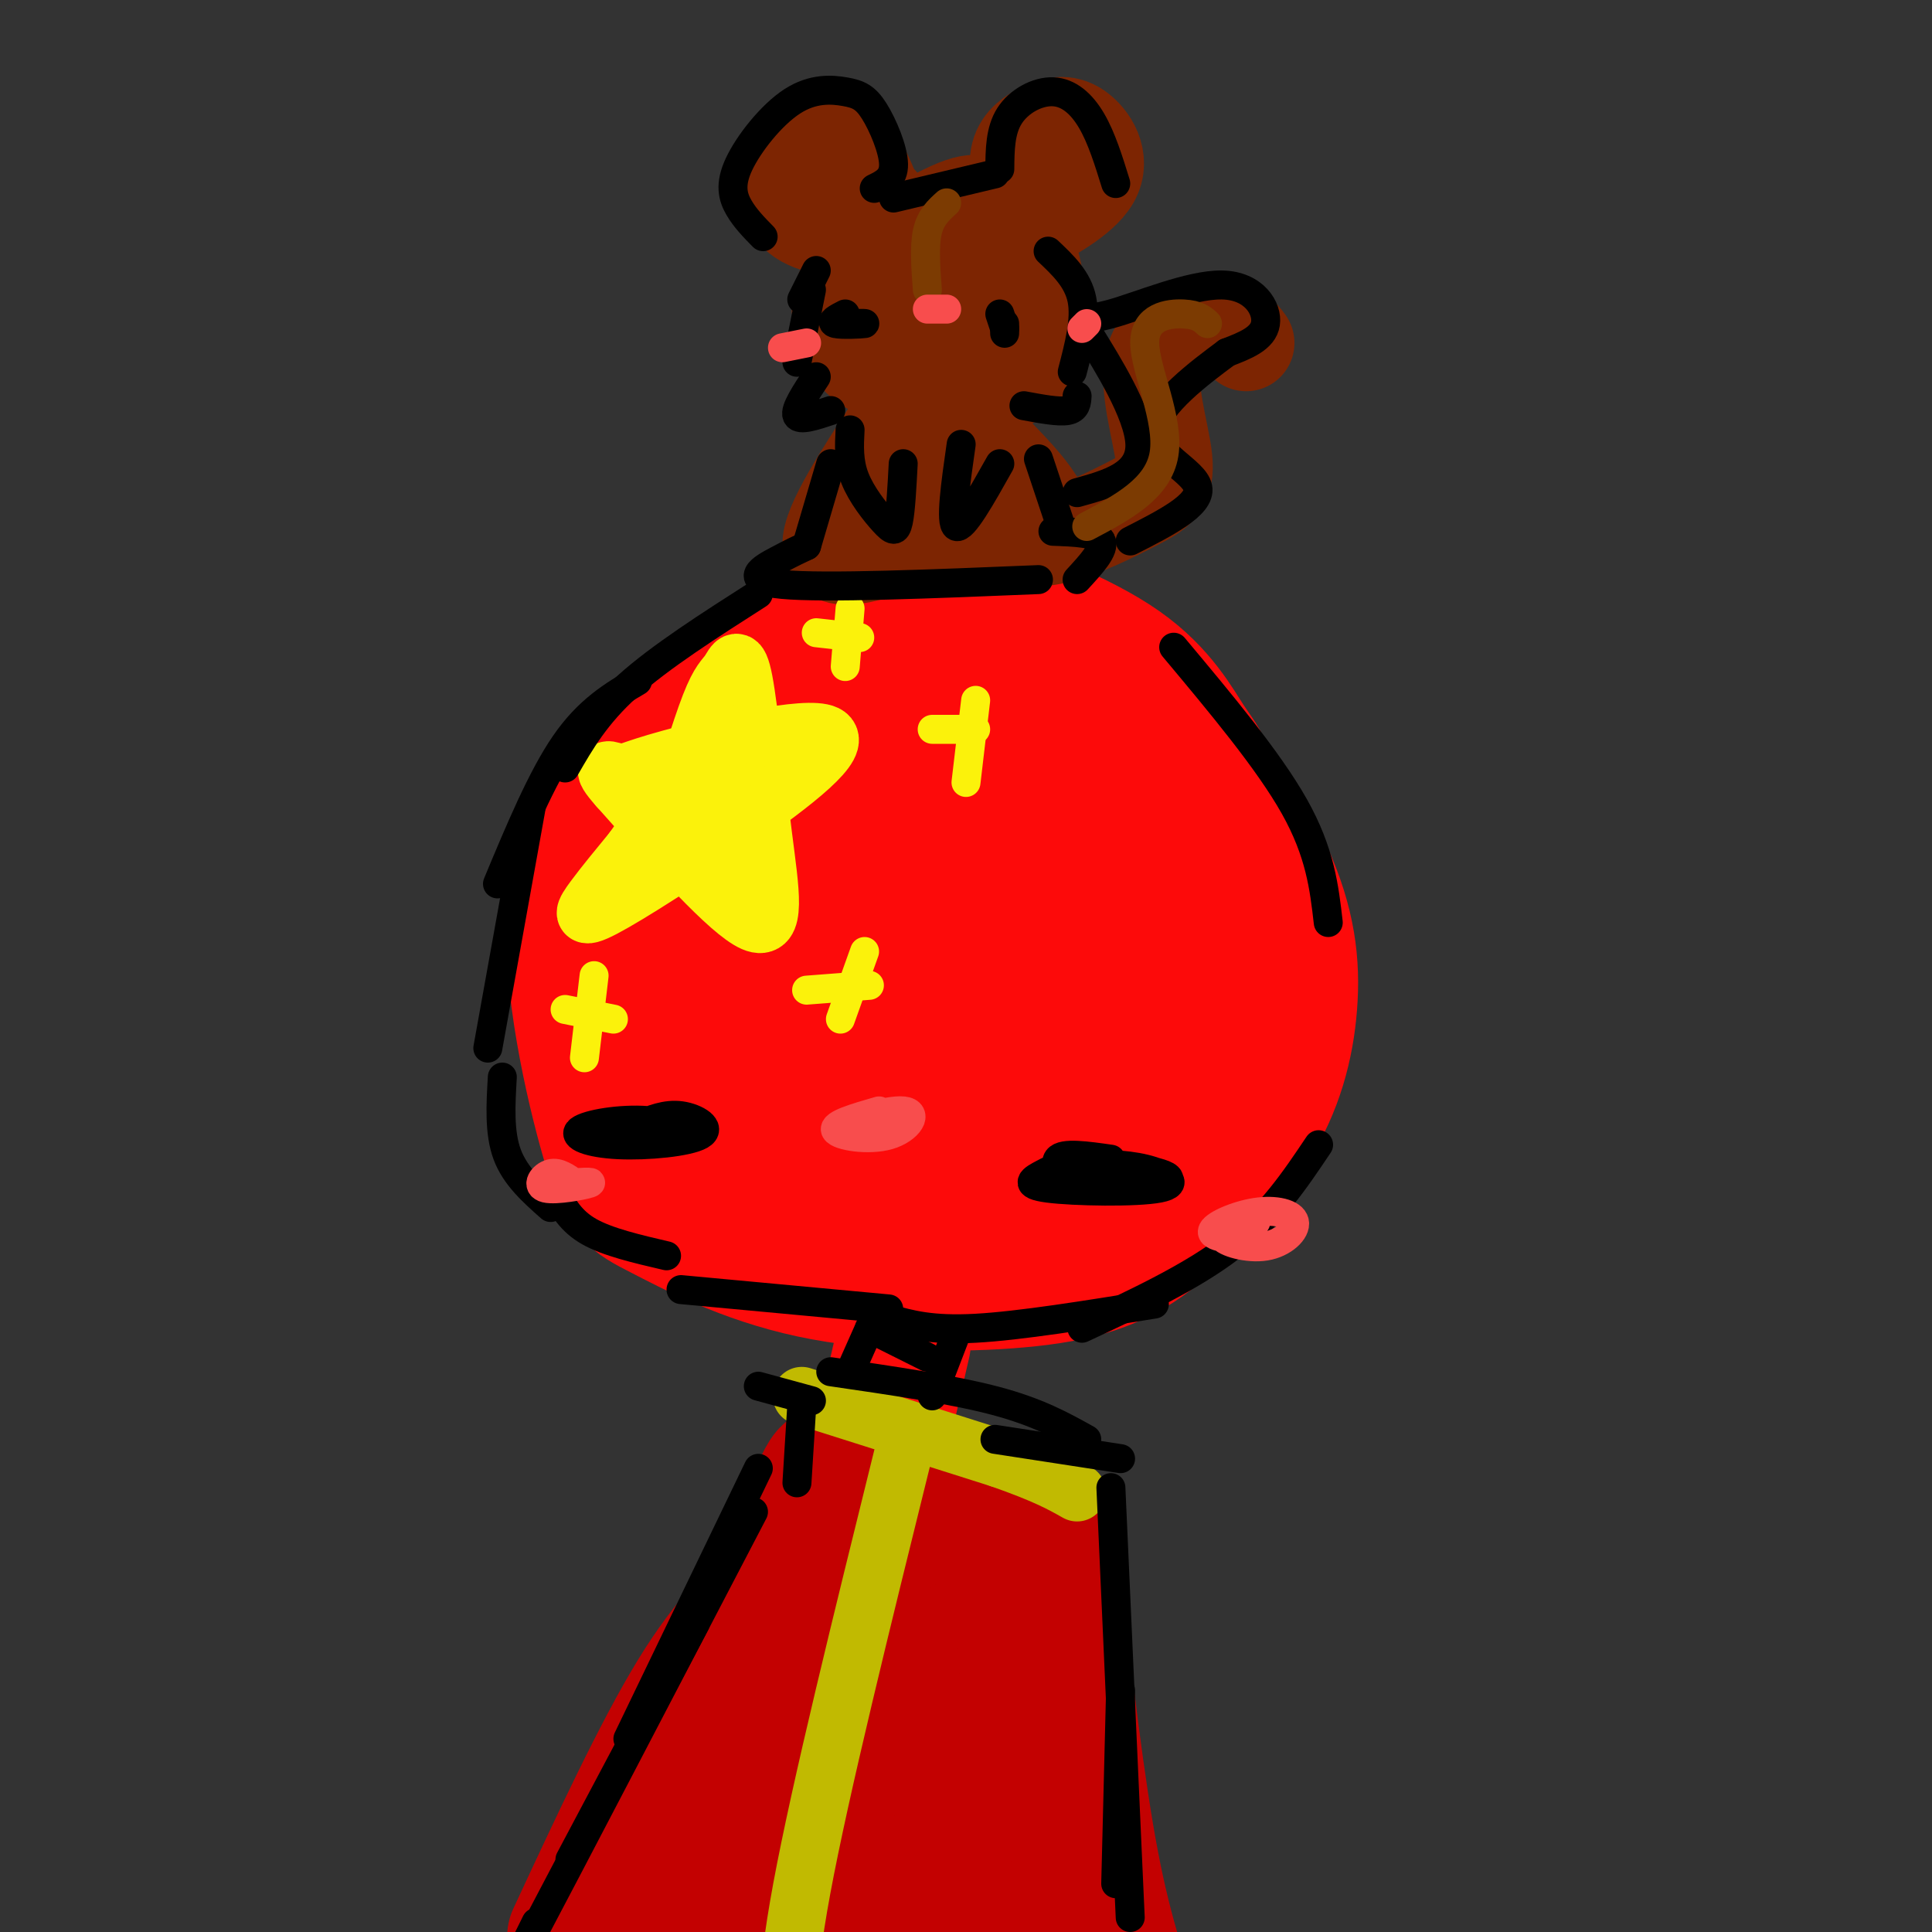 <svg viewBox='0 0 400 400' version='1.1' xmlns='http://www.w3.org/2000/svg' xmlns:xlink='http://www.w3.org/1999/xlink'><rect x="0" y="0" width="400" height="400" fill="#333333" stroke="none"/><g fill='none' stroke='rgb(253,10,10)' stroke-width='28' stroke-linecap='round' stroke-linejoin='round'><path d='M166,138c-1.187,-1.072 -2.373,-2.144 -5,-2c-2.627,0.144 -6.693,1.503 -11,6c-4.307,4.497 -8.855,12.130 -12,18c-3.145,5.870 -4.887,9.975 -6,19c-1.113,9.025 -1.596,22.968 -1,31c0.596,8.032 2.272,10.153 5,14c2.728,3.847 6.508,9.422 14,16c7.492,6.578 18.695,14.160 30,18c11.305,3.840 22.711,3.936 33,0c10.289,-3.936 19.463,-11.906 26,-20c6.537,-8.094 10.439,-16.313 12,-28c1.561,-11.687 0.780,-26.844 0,-42'/><path d='M251,168c-0.699,-8.899 -2.448,-10.148 -5,-14c-2.552,-3.852 -5.907,-10.308 -14,-16c-8.093,-5.692 -20.924,-10.620 -28,-13c-7.076,-2.380 -8.398,-2.210 -16,0c-7.602,2.210 -21.486,6.462 -32,13c-10.514,6.538 -17.659,15.361 -23,25c-5.341,9.639 -8.878,20.092 -8,31c0.878,10.908 6.171,22.270 10,29c3.829,6.730 6.193,8.827 11,13c4.807,4.173 12.057,10.420 20,14c7.943,3.580 16.578,4.492 25,4c8.422,-0.492 16.630,-2.389 24,-5c7.370,-2.611 13.902,-5.935 20,-14c6.098,-8.065 11.760,-20.872 14,-31c2.240,-10.128 1.056,-17.578 -2,-27c-3.056,-9.422 -7.985,-20.815 -13,-28c-5.015,-7.185 -10.118,-10.163 -15,-13c-4.882,-2.837 -9.545,-5.533 -17,-6c-7.455,-0.467 -17.701,1.295 -26,7c-8.299,5.705 -14.649,15.352 -21,25'/><path d='M155,162c-4.925,7.761 -6.739,14.664 -8,21c-1.261,6.336 -1.971,12.104 0,20c1.971,7.896 6.623,17.919 13,25c6.377,7.081 14.478,11.221 21,13c6.522,1.779 11.465,1.196 16,1c4.535,-0.196 8.660,-0.005 16,-7c7.340,-6.995 17.893,-21.175 23,-30c5.107,-8.825 4.769,-12.296 3,-20c-1.769,-7.704 -4.969,-19.643 -8,-27c-3.031,-7.357 -5.895,-10.133 -13,-12c-7.105,-1.867 -18.452,-2.827 -26,-2c-7.548,0.827 -11.298,3.439 -17,10c-5.702,6.561 -13.355,17.070 -17,24c-3.645,6.930 -3.280,10.280 -2,17c1.280,6.720 3.476,16.809 9,23c5.524,6.191 14.377,8.482 21,9c6.623,0.518 11.015,-0.739 16,-3c4.985,-2.261 10.562,-5.525 15,-9c4.438,-3.475 7.737,-7.160 11,-14c3.263,-6.840 6.489,-16.835 7,-24c0.511,-7.165 -1.695,-11.500 -4,-15c-2.305,-3.500 -4.711,-6.165 -8,-8c-3.289,-1.835 -7.463,-2.840 -14,0c-6.537,2.840 -15.439,9.526 -21,15c-5.561,5.474 -7.780,9.737 -10,14'/><path d='M178,183c-2.688,5.666 -4.407,12.832 -4,18c0.407,5.168 2.940,8.339 10,5c7.060,-3.339 18.646,-13.188 24,-20c5.354,-6.813 4.476,-10.589 6,-15c1.524,-4.411 5.449,-9.457 -2,-2c-7.449,7.457 -26.271,27.416 -33,34c-6.729,6.584 -1.364,-0.208 4,-7'/><path d='M138,157c-0.895,-0.008 -1.789,-0.016 -6,4c-4.211,4.016 -11.737,12.058 -13,27c-1.263,14.942 3.737,36.786 7,48c3.263,11.214 4.789,11.798 11,15c6.211,3.202 17.108,9.023 31,12c13.892,2.977 30.779,3.109 43,2c12.221,-1.109 19.778,-3.460 27,-9c7.222,-5.540 14.111,-14.270 21,-23'/><path d='M259,233c5.100,-8.034 7.349,-16.618 8,-25c0.651,-8.382 -0.295,-16.563 -5,-27c-4.705,-10.437 -13.168,-23.131 -20,-31c-6.832,-7.869 -12.032,-10.912 -16,-13c-3.968,-2.088 -6.704,-3.220 -13,-5c-6.296,-1.780 -16.151,-4.209 -27,-1c-10.849,3.209 -22.690,12.056 -31,20c-8.310,7.944 -13.089,14.984 -16,24c-2.911,9.016 -3.956,20.008 -5,31'/><path d='M187,278c0.000,0.000 -3.000,13.000 -3,13'/></g>
<g fill='none' stroke='rgb(195,1,1)' stroke-width='28' stroke-linecap='round' stroke-linejoin='round'><path d='M181,323c0.000,0.000 3.000,11.000 3,11'/><path d='M177,316c0.000,0.000 31.000,-2.000 31,-2'/><path d='M214,315c0.000,0.000 -7.000,77.000 -7,77'/><path d='M176,310c-0.549,-8.115 -1.098,-16.229 -8,13c-6.902,29.229 -20.157,95.802 -18,90c2.157,-5.802 19.724,-83.977 22,-103c2.276,-19.023 -10.741,21.107 -20,55c-9.259,33.893 -14.762,61.548 -6,47c8.762,-14.548 31.789,-71.299 41,-93c9.211,-21.701 4.605,-8.350 0,5'/><path d='M187,324c-5.090,24.979 -17.816,84.926 -15,79c2.816,-5.926 21.173,-77.725 24,-78c2.827,-0.275 -9.878,70.973 -10,78c-0.122,7.027 12.338,-50.168 18,-68c5.662,-17.832 4.524,3.699 3,23c-1.524,19.301 -3.436,36.372 -5,44c-1.564,7.628 -2.782,5.814 -4,4'/><path d='M198,406c-0.833,0.000 -0.917,-2.000 -1,-4'/><path d='M163,329c-5.833,5.000 -11.667,10.000 -19,22c-7.333,12.000 -16.167,31.000 -25,50'/><path d='M162,347c0.000,0.000 -33.000,56.000 -33,56'/><path d='M170,328c-12.250,19.833 -24.500,39.667 -31,53c-6.500,13.333 -7.250,20.167 -8,27'/><path d='M201,340c-1.583,8.917 -3.167,17.833 -2,33c1.167,15.167 5.083,36.583 9,58'/><path d='M212,339c2.417,25.917 4.833,51.833 7,66c2.167,14.167 4.083,16.583 6,19'/><path d='M218,327c2.500,21.667 5.000,43.333 8,59c3.000,15.667 6.500,25.333 10,35'/><path d='M215,332c1.333,13.583 2.667,27.167 6,42c3.333,14.833 8.667,30.917 14,47'/></g>
<g fill='none' stroke='rgb(125,37,2)' stroke-width='20' stroke-linecap='round' stroke-linejoin='round'><path d='M187,52c-3.868,2.231 -7.737,4.461 -10,7c-2.263,2.539 -2.921,5.385 -1,9c1.921,3.615 6.423,7.998 10,11c3.577,3.002 6.231,4.623 11,4c4.769,-0.623 11.654,-3.489 15,-6c3.346,-2.511 3.153,-4.668 3,-9c-0.153,-4.332 -0.266,-10.839 -2,-15c-1.734,-4.161 -5.089,-5.976 -7,-8c-1.911,-2.024 -2.376,-4.257 -8,-2c-5.624,2.257 -16.405,9.002 -21,14c-4.595,4.998 -3.005,8.247 -2,11c1.005,2.753 1.424,5.010 4,7c2.576,1.990 7.307,3.711 11,3c3.693,-0.711 6.346,-3.856 9,-7'/><path d='M199,71c2.668,-2.962 4.837,-6.866 4,-11c-0.837,-4.134 -4.679,-8.499 -8,-10c-3.321,-1.501 -6.120,-0.138 -9,3c-2.880,3.138 -5.840,8.053 -7,12c-1.160,3.947 -0.521,6.928 2,8c2.521,1.072 6.923,0.236 10,-2c3.077,-2.236 4.828,-5.871 5,-10c0.172,-4.129 -1.237,-8.751 -4,-8c-2.763,0.751 -6.882,6.876 -11,13'/><path d='M183,47c-2.468,-7.084 -4.936,-14.168 -8,-16c-3.064,-1.832 -6.724,1.586 -9,5c-2.276,3.414 -3.167,6.822 0,9c3.167,2.178 10.391,3.125 14,2c3.609,-1.125 3.603,-4.321 1,-6c-2.603,-1.679 -7.801,-1.839 -13,-2'/><path d='M212,42c-0.828,-3.721 -1.656,-7.443 -1,-10c0.656,-2.557 2.794,-3.950 5,-5c2.206,-1.050 4.478,-1.756 7,0c2.522,1.756 5.294,5.973 3,10c-2.294,4.027 -9.656,7.865 -12,9c-2.344,1.135 0.328,-0.432 3,-2'/><path d='M193,90c0.000,0.000 -12.000,18.000 -12,18'/><path d='M194,93c1.489,-1.511 2.978,-3.022 3,0c0.022,3.022 -1.422,10.578 -1,14c0.422,3.422 2.711,2.711 5,2'/><path d='M202,101c0.000,0.000 -1.000,1.000 -1,1'/><path d='M181,111c0.000,0.000 22.000,-2.000 22,-2'/><path d='M203,110c4.638,1.099 9.276,2.197 15,1c5.724,-1.197 12.534,-4.691 17,-7c4.466,-2.309 6.589,-3.433 6,-9c-0.589,-5.567 -3.889,-15.576 -2,-21c1.889,-5.424 8.968,-6.264 13,-6c4.032,0.264 5.016,1.632 6,3'/><path d='M186,87c-7.167,10.917 -14.333,21.833 -14,26c0.333,4.167 8.167,1.583 16,-1'/><path d='M188,112c8.978,0.200 23.422,1.200 27,-2c3.578,-3.200 -3.711,-10.600 -11,-18'/></g>
<g fill='none' stroke='rgb(251,242,11)' stroke-width='12' stroke-linecap='round' stroke-linejoin='round'><path d='M139,171c2.994,-9.922 5.989,-19.844 8,-25c2.011,-5.156 3.039,-5.544 4,-7c0.961,-1.456 1.856,-3.978 3,2c1.144,5.978 2.539,20.456 4,32c1.461,11.544 2.989,20.156 -2,18c-4.989,-2.156 -16.494,-15.078 -28,-28'/><path d='M128,163c-4.432,-4.968 -1.512,-3.387 0,-3c1.512,0.387 1.615,-0.419 11,-3c9.385,-2.581 28.051,-6.938 32,-5c3.949,1.938 -6.818,10.169 -18,18c-11.182,7.831 -22.780,15.262 -28,18c-5.220,2.738 -4.063,0.782 -2,-2c2.063,-2.782 5.031,-6.391 8,-10'/><path d='M131,176c6.514,-9.153 18.798,-27.035 19,-24c0.202,3.035 -11.678,26.989 -14,29c-2.322,2.011 4.913,-17.920 10,-19c5.087,-1.080 8.025,16.691 9,22c0.975,5.309 -0.012,-1.846 -1,-9'/><path d='M154,175c-1.709,-4.432 -5.480,-11.014 -8,-13c-2.520,-1.986 -3.789,0.622 -1,6c2.789,5.378 9.635,13.525 8,12c-1.635,-1.525 -11.753,-12.721 -15,-16c-3.247,-3.279 0.376,1.361 4,6'/></g>
<g fill='none' stroke='rgb(251,242,11)' stroke-width='6' stroke-linecap='round' stroke-linejoin='round'><path d='M117,209c0.000,0.000 10.000,2.000 10,2'/><path d='M123,202c0.000,0.000 -2.000,17.000 -2,17'/><path d='M167,205c0.000,0.000 13.000,-1.000 13,-1'/><path d='M179,197c0.000,0.000 -5.000,14.000 -5,14'/><path d='M193,151c0.000,0.000 9.000,0.000 9,0'/><path d='M202,145c0.000,0.000 -2.000,17.000 -2,17'/><path d='M169,131c0.000,0.000 9.000,1.000 9,1'/><path d='M176,126c0.000,0.000 -1.000,12.000 -1,12'/></g>
<g fill='none' stroke='rgb(193,186,1)' stroke-width='12' stroke-linecap='round' stroke-linejoin='round'><path d='M166,289c0.000,0.000 41.000,13.000 41,13'/><path d='M207,302c9.500,3.333 12.750,5.167 16,7'/><path d='M187,301c-8.583,34.667 -17.167,69.333 -21,90c-3.833,20.667 -2.917,27.333 -2,34'/></g>
<g fill='none' stroke='rgb(0,0,0)' stroke-width='6' stroke-linecap='round' stroke-linejoin='round'><path d='M169,56c0.000,0.000 -3.000,6.000 -3,6'/><path d='M168,60c0.000,0.000 -3.000,15.000 -3,15'/><path d='M169,78c-2.250,3.417 -4.500,6.833 -4,8c0.500,1.167 3.750,0.083 7,-1'/><path d='M212,84c3.583,0.667 7.167,1.333 9,1c1.833,-0.333 1.917,-1.667 2,-3'/><path d='M222,77c1.417,-5.417 2.833,-10.833 2,-15c-0.833,-4.167 -3.917,-7.083 -7,-10'/><path d='M185,41c0.000,0.000 21.000,-5.000 21,-5'/><path d='M181,39c2.028,-0.981 4.055,-1.963 4,-5c-0.055,-3.037 -2.193,-8.131 -4,-11c-1.807,-2.869 -3.282,-3.515 -6,-4c-2.718,-0.485 -6.677,-0.810 -11,2c-4.323,2.810 -9.010,8.757 -11,13c-1.990,4.243 -1.283,6.784 0,9c1.283,2.216 3.141,4.108 5,6'/><path d='M207,35c0.036,-3.982 0.071,-7.964 2,-11c1.929,-3.036 5.750,-5.125 9,-5c3.250,0.125 5.929,2.464 8,6c2.071,3.536 3.536,8.268 5,13'/><path d='M176,89c-0.173,3.280 -0.345,6.560 1,10c1.345,3.440 4.208,7.042 6,9c1.792,1.958 2.512,2.274 3,0c0.488,-2.274 0.744,-7.137 1,-12'/><path d='M199,92c-1.167,8.167 -2.333,16.333 -1,17c1.333,0.667 5.167,-6.167 9,-13'/><path d='M172,96c0.000,0.000 -5.000,17.000 -5,17'/><path d='M167,113c-1.467,0.689 -2.933,1.378 -6,3c-3.067,1.622 -7.733,4.178 1,5c8.733,0.822 30.867,-0.089 53,-1'/><path d='M223,120c2.917,-3.167 5.833,-6.333 5,-8c-0.833,-1.667 -5.417,-1.833 -10,-2'/><path d='M220,110c0.000,0.000 -5.000,-15.000 -5,-15'/><path d='M223,102c6.584,-1.824 13.168,-3.647 13,-10c-0.168,-6.353 -7.089,-17.235 -10,-22c-2.911,-4.765 -1.811,-3.411 4,-5c5.811,-1.589 16.334,-6.120 23,-6c6.666,0.120 9.476,4.891 9,8c-0.476,3.109 -4.238,4.554 -8,6'/><path d='M254,73c-5.333,3.964 -14.667,10.875 -15,16c-0.333,5.125 8.333,8.464 9,12c0.667,3.536 -6.667,7.268 -14,11'/><path d='M157,123c-10.167,6.500 -20.333,13.000 -27,19c-6.667,6.000 -9.833,11.500 -13,17'/><path d='M132,141c-5.083,3.000 -10.167,6.000 -15,13c-4.833,7.000 -9.417,18.000 -14,29'/><path d='M110,167c0.000,0.000 -9.000,50.000 -9,50'/><path d='M104,223c-0.333,5.750 -0.667,11.500 1,16c1.667,4.500 5.333,7.750 9,11'/><path d='M115,247c1.583,2.917 3.167,5.833 7,8c3.833,2.167 9.917,3.583 16,5'/><path d='M141,267c0.000,0.000 43.000,4.000 43,4'/><path d='M184,273c4.417,1.250 8.833,2.500 18,2c9.167,-0.500 23.083,-2.750 37,-5'/><path d='M224,275c11.417,-5.333 22.833,-10.667 31,-17c8.167,-6.333 13.083,-13.667 18,-21'/><path d='M243,134c9.833,11.750 19.667,23.500 25,33c5.333,9.500 6.167,16.750 7,24'/><path d='M180,275c0.000,0.000 -4.000,9.000 -4,9'/><path d='M198,276c0.000,0.000 -5.000,13.000 -5,13'/><path d='M180,275c0.000,0.000 12.000,6.000 12,6'/><path d='M166,291c0.000,0.000 -1.000,16.000 -1,16'/><path d='M157,287c0.000,0.000 11.000,3.000 11,3'/><path d='M172,284c12.583,1.833 25.167,3.667 34,6c8.833,2.333 13.917,5.167 19,8'/><path d='M206,298c0.000,0.000 26.000,4.000 26,4'/><path d='M157,304c0.000,0.000 -27.000,56.000 -27,56'/><path d='M156,313c-19.250,36.917 -38.500,73.833 -46,88c-7.500,14.167 -3.250,5.583 1,-3'/><path d='M144,336c0.000,0.000 -26.000,49.000 -26,49'/><path d='M230,308c0.000,0.000 4.000,89.000 4,89'/><path d='M232,350c0.000,0.000 -1.000,40.000 -1,40'/><path d='M125,234c7.639,0.797 15.279,1.594 17,1c1.721,-0.594 -2.476,-2.578 -8,-3c-5.524,-0.422 -12.375,0.718 -14,2c-1.625,1.282 1.977,2.704 8,3c6.023,0.296 14.468,-0.536 17,-2c2.532,-1.464 -0.848,-3.561 -4,-4c-3.152,-0.439 -6.076,0.781 -9,2'/><path d='M230,240c-4.989,-0.713 -9.977,-1.426 -11,0c-1.023,1.426 1.920,4.991 8,6c6.080,1.009 15.295,-0.539 15,-2c-0.295,-1.461 -10.102,-2.836 -16,-3c-5.898,-0.164 -7.887,0.884 -10,2c-2.113,1.116 -4.350,2.299 1,3c5.350,0.701 18.287,0.919 23,0c4.713,-0.919 1.204,-2.977 -3,-4c-4.204,-1.023 -9.102,-1.012 -14,-1'/><path d='M223,241c-3.244,-0.067 -4.356,0.267 -4,1c0.356,0.733 2.178,1.867 4,3'/><path d='M175,65c-1.644,0.844 -3.289,1.689 -2,2c1.289,0.311 5.511,0.089 6,0c0.489,-0.089 -2.756,-0.044 -6,0'/><path d='M207,65c0.000,0.000 1.000,3.000 1,3'/><path d='M208,69c0.000,0.000 0.000,-2.000 0,-2'/></g>
<g fill='none' stroke='rgb(124,59,2)' stroke-width='6' stroke-linecap='round' stroke-linejoin='round'><path d='M196,42c-1.667,1.500 -3.333,3.000 -4,6c-0.667,3.000 -0.333,7.500 0,12'/><path d='M225,109c7.423,-3.929 14.845,-7.857 16,-15c1.155,-7.143 -3.958,-17.500 -4,-23c-0.042,-5.500 4.988,-6.143 8,-6c3.012,0.143 4.006,1.071 5,2'/></g>
<g fill='none' stroke='rgb(248,77,77)' stroke-width='6' stroke-linecap='round' stroke-linejoin='round'><path d='M192,64c0.000,0.000 4.000,0.000 4,0'/><path d='M225,67c0.000,0.000 -1.000,1.000 -1,1'/><path d='M162,72c0.000,0.000 5.000,-1.000 5,-1'/><path d='M119,245c-1.702,-1.214 -3.405,-2.429 -5,-2c-1.595,0.429 -3.083,2.500 -1,3c2.083,0.500 7.738,-0.571 9,-1c1.262,-0.429 -1.869,-0.214 -5,0'/><path d='M182,230c-4.834,1.397 -9.668,2.794 -9,4c0.668,1.206 6.839,2.220 11,1c4.161,-1.220 6.313,-4.675 3,-5c-3.313,-0.325 -12.089,2.478 -13,3c-0.911,0.522 6.045,-1.239 13,-3'/><path d='M260,253c-3.754,0.914 -7.508,1.827 -7,3c0.508,1.173 5.277,2.604 9,2c3.723,-0.604 6.400,-3.244 6,-5c-0.400,-1.756 -3.877,-2.626 -8,-2c-4.123,0.626 -8.892,2.750 -9,4c-0.108,1.250 4.446,1.625 9,2'/></g>
</svg>